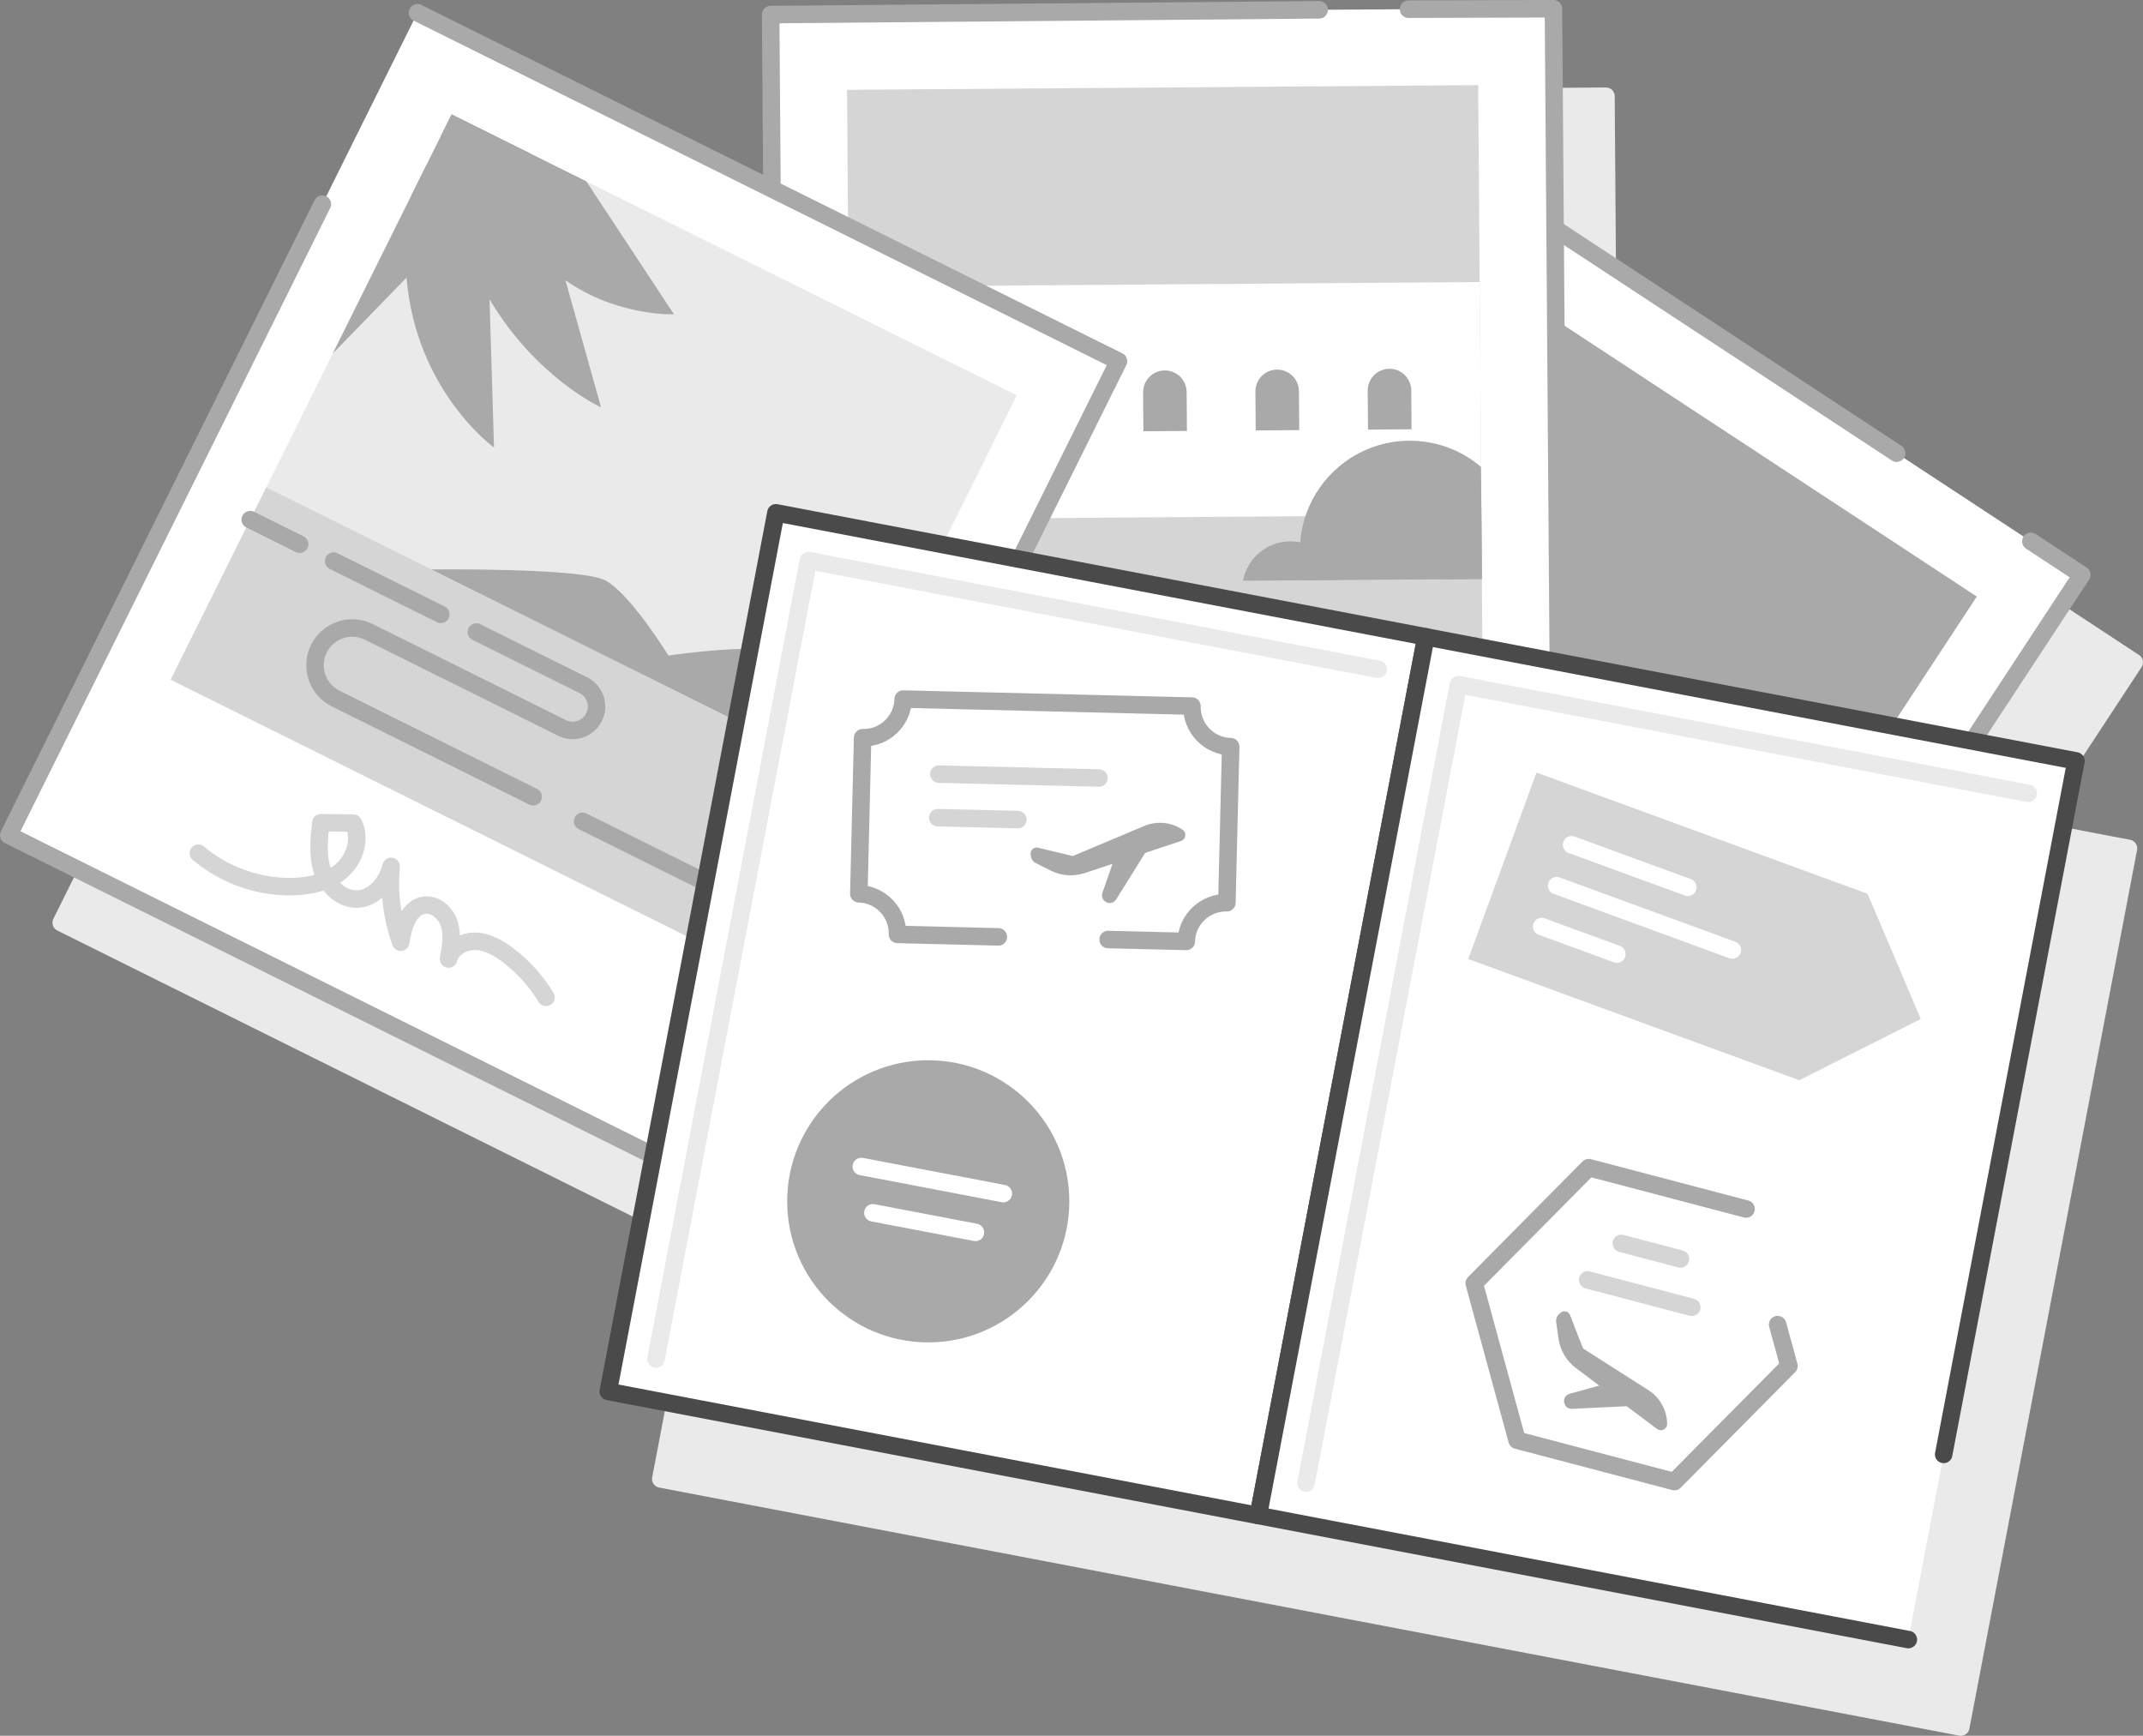 <?xml version="1.0" encoding="UTF-8"?><svg id="f" xmlns="http://www.w3.org/2000/svg" viewBox="0 0 367.435 297.587"><rect x="0" y="0" width="367.435" height="297.587" fill="#808080" stroke="none"/><polygon points="347.205 142.067 364.945 145.447 336.195 296.087 224.745 274.827 113.295 253.557 121.015 213.117 10.495 158.187 80.575 17.187 141.355 47.397 141.135 17.497 275.355 16.497 275.635 54.217 365.935 113.547 347.205 142.067" fill="#eaeaea" stroke="#eaeaea" stroke-linecap="round" stroke-linejoin="round" stroke-width="3"/><polyline points="348.206 92.808 356.939 98.545 270.486 230.145 158.307 156.45 244.76 24.85 325.2 77.694" fill="#fff" stroke="#a9a9a9" stroke-linecap="round" stroke-linejoin="round" stroke-width="3"/><rect x="209.892" y="63.677" width="108.22" height="108.22" transform="translate(507.399 -38.19) rotate(123.302)" fill="#a9a9a9" stroke-width="0"/><polyline points="241.507 1.576 266.351 1.5 267.523 158.953 133.306 159.952 132.135 2.499 226.182 1.682" fill="#fff" stroke="#a9a9a9" stroke-linecap="round" stroke-linejoin="round" stroke-width="3"/><rect x="145.632" y="14.997" width="108.22" height="108.22" transform="translate(267.361 -131.144) rotate(89.574)" fill="#d5d5d5" stroke-width="0"/><rect x="145.629" y="48.749" width="108.22" height="39.919" transform="translate(-.506 1.488) rotate(-.426)" fill="#fff" stroke-width="0"/><path d="m176.134,102.799c.014,1.87-.223,3.682-.68,5.405l-29.529.22-.176-23.689c2.859-1.531,6.112-2.406,9.572-2.431,10.82-.081,19.761,8.173,20.72,18.756.064.57.089,1.149.093,1.739Z" fill="#a9a9a9" stroke-width="0"/><path d="m150.115,108.392l-4.19.031-.078-10.5c2.61,2.711,4.238,6.399,4.268,10.469Z" fill="#a9a9a9" stroke-width="0"/><path d="m186.882,108.12l-17.8.132c.663-3.575,3.422-6.406,6.957-7.192.609-.125,1.239-.199,1.889-.204,4.42-.033,8.113,3.09,8.954,7.264Z" fill="#a9a9a9" stroke-width="0"/><path d="m253.937,80.059l.143,19.199-30.519.227c-.442-1.567-.684-3.225-.697-4.925-.004-.54.012-1.07.068-1.591.728-9.676,8.781-17.336,18.661-17.409,4.7-.035,9.023,1.653,12.344,4.498Z" fill="#a9a9a9" stroke-width="0"/><path d="m253.988,86.979l.091,12.28-7.38.055c-.04-5.32,2.916-9.962,7.288-12.335Z" fill="#a9a9a9" stroke-width="0"/><path d="m213.124,99.562l16.254-.121c-.654-3.255-3.212-5.802-6.45-6.472-.558-.105-1.134-.165-1.727-.161-4.036.03-7.366,2.931-8.077,6.754Z" fill="#a9a9a9" stroke-width="0"/><path d="m161.23,63.794h0c2.06,0,3.733,1.673,3.733,3.733v6.669h-7.466v-6.669c0-2.06,1.673-3.733,3.733-3.733Z" transform="translate(-.509 1.202) rotate(-.426)" fill="#a9a9a9" stroke-width="0"/><path d="m180.485,63.65h0c2.06,0,3.733,1.673,3.733,3.733v6.669h-7.466v-6.669c0-2.06,1.673-3.733,3.733-3.733Z" transform="translate(-.507 1.345) rotate(-.426)" fill="#a9a9a9" stroke-width="0"/><path d="m199.739,63.507h0c2.06,0,3.733,1.673,3.733,3.733v6.669h-7.466v-6.669c0-2.06,1.673-3.733,3.733-3.733Z" transform="translate(-.506 1.488) rotate(-.426)" fill="#a9a9a9" stroke-width="0"/><path d="m218.994,63.364h0c2.06,0,3.733,1.673,3.733,3.733v6.669h-7.466v-6.669c0-2.06,1.673-3.733,3.733-3.733Z" transform="translate(-.504 1.631) rotate(-.426)" fill="#a9a9a9" stroke-width="0"/><path d="m238.248,63.221h0c2.06,0,3.733,1.673,3.733,3.733v6.669h-7.466v-6.669c0-2.06,1.673-3.733,3.733-3.733Z" transform="translate(-.502 1.775) rotate(-.426)" fill="#a9a9a9" stroke-width="0"/><polyline points="71.58 2.187 191.773 61.925 121.693 202.927 1.5 143.189 55.273 34.997" fill="#fff" stroke="#a9a9a9" stroke-linecap="round" stroke-linejoin="round" stroke-width="3"/><rect x="47.698" y="38.042" width="108.22" height="108.22" transform="translate(229.642 41.998) rotate(116.428)" fill="#eaeaea" stroke-width="0"/><rect x="31.808" y="105.716" width="108.22" height="36.816" transform="translate(64.223 -25.268) rotate(26.428)" fill="#d5d5d5" stroke-width="0"/><path d="m73.959,97.624s25.421-.307,29.719,1.829c4.298,2.136,10.927,12.935,10.927,12.935,0,0,16.841-2.56,22.243-.076,5.402,2.483,9.019,12.767,9.019,12.767l-3.302,6.643-68.607-34.098Z" fill="#a9a9a9" stroke-width="0"/><path d="m115.554,53.88s-9.668.421-18.6-5.827c-5.998-4.198-11.659-11.412-13.822-23.777l-.98-2.319,18.384,9.137,15.018,22.785Z" fill="#a9a9a9" stroke-width="0"/><path d="m103.057,69.835s-11.067-4.987-19.118-18.514c-2.137-3.608-4.066-7.817-5.513-12.701-.726-2.427-1.318-5.01-1.767-7.768-.281-1.703-.5-3.487-.657-5.329l-.43-2.168,1.86-3.743,13.423,6.672,6.098,21.769,6.103,21.783Z" fill="#a9a9a9" stroke-width="0"/><path d="m84.702,76.726s-13.368-9.614-15.002-29.131c-.359-4.243-.16-8.957.856-14.147l6.876-13.835,4.719,2.346.98,2.319.807,27.046.763,25.404Z" fill="#a9a9a9" stroke-width="0"/><polygon points="82.039 34.9 78.426 38.62 69.7 47.594 57.057 60.607 73.155 28.217 76.658 30.852 82.039 34.9" fill="#a9a9a9" stroke-width="0"/><line x1="99.891" y1="140.806" x2="130.492" y2="156.015" fill="none" stroke="#a9a9a9" stroke-linecap="round" stroke-linejoin="round" stroke-width="3"/><path d="m81.678,108.356l18.332,9.111c2.024,1.006,2.849,3.462,1.843,5.486h0c-1.006,2.024-3.462,2.849-5.486,1.843l-33.127-16.465c-3.157-1.569-6.989-.282-8.558,2.875h0c-1.569,3.157-.282,6.989,2.875,8.558l33.86,16.829" fill="none" stroke="#a9a9a9" stroke-linecap="round" stroke-linejoin="round" stroke-width="3"/><line x1="57.199" y1="96.19" x2="75.579" y2="105.325" fill="none" stroke="#a9a9a9" stroke-linecap="round" stroke-linejoin="round" stroke-width="3"/><line x1="42.907" y1="89.087" x2="51.381" y2="93.298" fill="none" stroke="#a9a9a9" stroke-linecap="round" stroke-linejoin="round" stroke-width="3"/><path d="m34.009,146.272c4.433,3.756,10.254,5.834,16.063,5.735,3.027-.051,6.181-.743,8.471-2.725,2.29-1.981,3.43-5.486,2.029-8.17-1.853-.022-3.706-.044-5.559-.066-.308,2.762-.607,5.628.276,8.264.882,2.636,3.301,4.975,6.076,4.822,2.848-.157,4.997-2.838,5.695-5.604-.416,4.386.148,8.862,1.64,13.007.386-2.672,1.361-5.968,4.034-6.343,1.966-.276,3.775,1.416,4.34,3.32s.202,3.944-.169,5.895c.503-1.945,2.669-3.109,4.676-3.033,2.008.076,3.849,1.126,5.454,2.334,2.629,1.977,4.875,4.461,6.58,7.274" fill="none" stroke="#d5d5d5" stroke-linecap="round" stroke-linejoin="round" stroke-width="3"/><rect x="117.658" y="97.19" width="113.465" height="153.359" transform="translate(35.68 -29.605) rotate(10.803)" fill="#fff" stroke="#4a4a4a" stroke-linecap="round" stroke-linejoin="round" stroke-width="3"/><polyline points="112.479 232.992 138.6 96.104 236.302 114.746" fill="none" stroke="#eaeaea" stroke-linecap="round" stroke-linejoin="round" stroke-width="3"/><polyline points="333.258 249.345 355.945 130.45 244.49 109.183 215.746 259.823 327.2 281.091" fill="#fff" stroke="#4a4a4a" stroke-linecap="round" stroke-linejoin="round" stroke-width="3"/><polyline points="223.934 254.26 250.054 117.371 347.757 136.014" fill="none" stroke="#eaeaea" stroke-linecap="round" stroke-linejoin="round" stroke-width="3"/><circle cx="159.155" cy="205.955" r="24.185" fill="#a9a9a9" stroke-width="0"/><line x1="147.676" y1="199.985" x2="172.025" y2="204.631" fill="none" stroke="#fff" stroke-linecap="round" stroke-linejoin="round" stroke-width="3"/><line x1="149.665" y1="207.924" x2="167.252" y2="211.28" fill="none" stroke="#fff" stroke-linecap="round" stroke-linejoin="round" stroke-width="3"/><polygon points="329.335 174.696 308.51 185.197 251.742 164.415 263.444 132.45 320.212 153.231 329.335 174.696" fill="#d5d5d5" stroke-width="0"/><line x1="266.898" y1="151.839" x2="297.024" y2="162.867" fill="none" stroke="#fff" stroke-linecap="round" stroke-linejoin="round" stroke-width="3"/><line x1="264.331" y1="158.85" x2="277.224" y2="163.57" fill="none" stroke="#fff" stroke-linecap="round" stroke-linejoin="round" stroke-width="3"/><line x1="269.465" y1="144.828" x2="289.383" y2="152.119" fill="none" stroke="#fff" stroke-linecap="round" stroke-linejoin="round" stroke-width="3"/><polyline points="299.382 207.273 272.4 200.179 252.766 219.999 260.113 246.913 287.095 254.007 306.73 234.187 304.793 227.093" fill="none" stroke="#a9a9a9" stroke-linecap="round" stroke-linejoin="round" stroke-width="3"/><path d="m266.821,226.677l.391,2.787c.285,2.029,1.366,3.861,3.005,5.091l13.893,10.425c.72.54,1.746.019,1.735-.881h0c-.028-2.341-1.236-4.51-3.21-5.769l-11.211-7.143-2.221-5.721c-.258-.665-1.099-.87-1.634-.398l-.227.2c-.399.352-.595.882-.521,1.409Z" fill="#a9a9a9" stroke-width="0"/><path d="m280.528,241.01l-10.978.524c-1.568.075-1.927-2.164-.414-2.583l8.289-2.299,3.104,4.358Z" fill="#a9a9a9" stroke-width="0"/><line x1="272.222" y1="219.431" x2="290.068" y2="224.123" fill="none" stroke="#d5d5d5" stroke-linecap="round" stroke-linejoin="round" stroke-width="3"/><line x1="288.123" y1="215.835" x2="277.992" y2="213.171" fill="none" stroke="#d5d5d5" stroke-linecap="round" stroke-linejoin="round" stroke-width="3"/><path d="m171.173,160.617l-17.292-.42c.091-3.753-2.875-6.874-6.628-6.966l.65-26.752c3.753.091,6.867-2.875,6.958-6.628l49.513,1.203c-.091,3.753,2.882,6.867,6.636,6.959l-.65,26.752c-3.753-.091-6.875,2.882-6.966,6.635l-13.398-.326" fill="none" stroke="#a9a9a9" stroke-linecap="round" stroke-linejoin="round" stroke-width="3"/><line x1="160.791" y1="140.179" x2="174.517" y2="140.513" fill="none" stroke="#d5d5d5" stroke-linecap="round" stroke-linejoin="round" stroke-width="3"/><line x1="160.973" y1="132.715" x2="188.424" y2="133.382" fill="none" stroke="#d5d5d5" stroke-linecap="round" stroke-linejoin="round" stroke-width="3"/><path d="m177.613,147.979l2.514,1.264c1.831.92,3.952,1.073,5.896.425l16.477-5.495c.854-.285,1.009-1.425.263-1.928h0c-1.942-1.309-4.412-1.55-6.57-.642l-12.252,5.156-5.969-1.428c-.694-.166-1.34.409-1.257,1.117l.035.3c.062.529.386.991.862,1.23Z" fill="#a9a9a9" stroke-width="0"/><path d="m197.198,144.859l-5.815,9.327c-.83,1.332-2.876.354-2.36-1.129l2.825-8.125,5.35-.074Z" fill="#a9a9a9" stroke-width="0"/></svg>